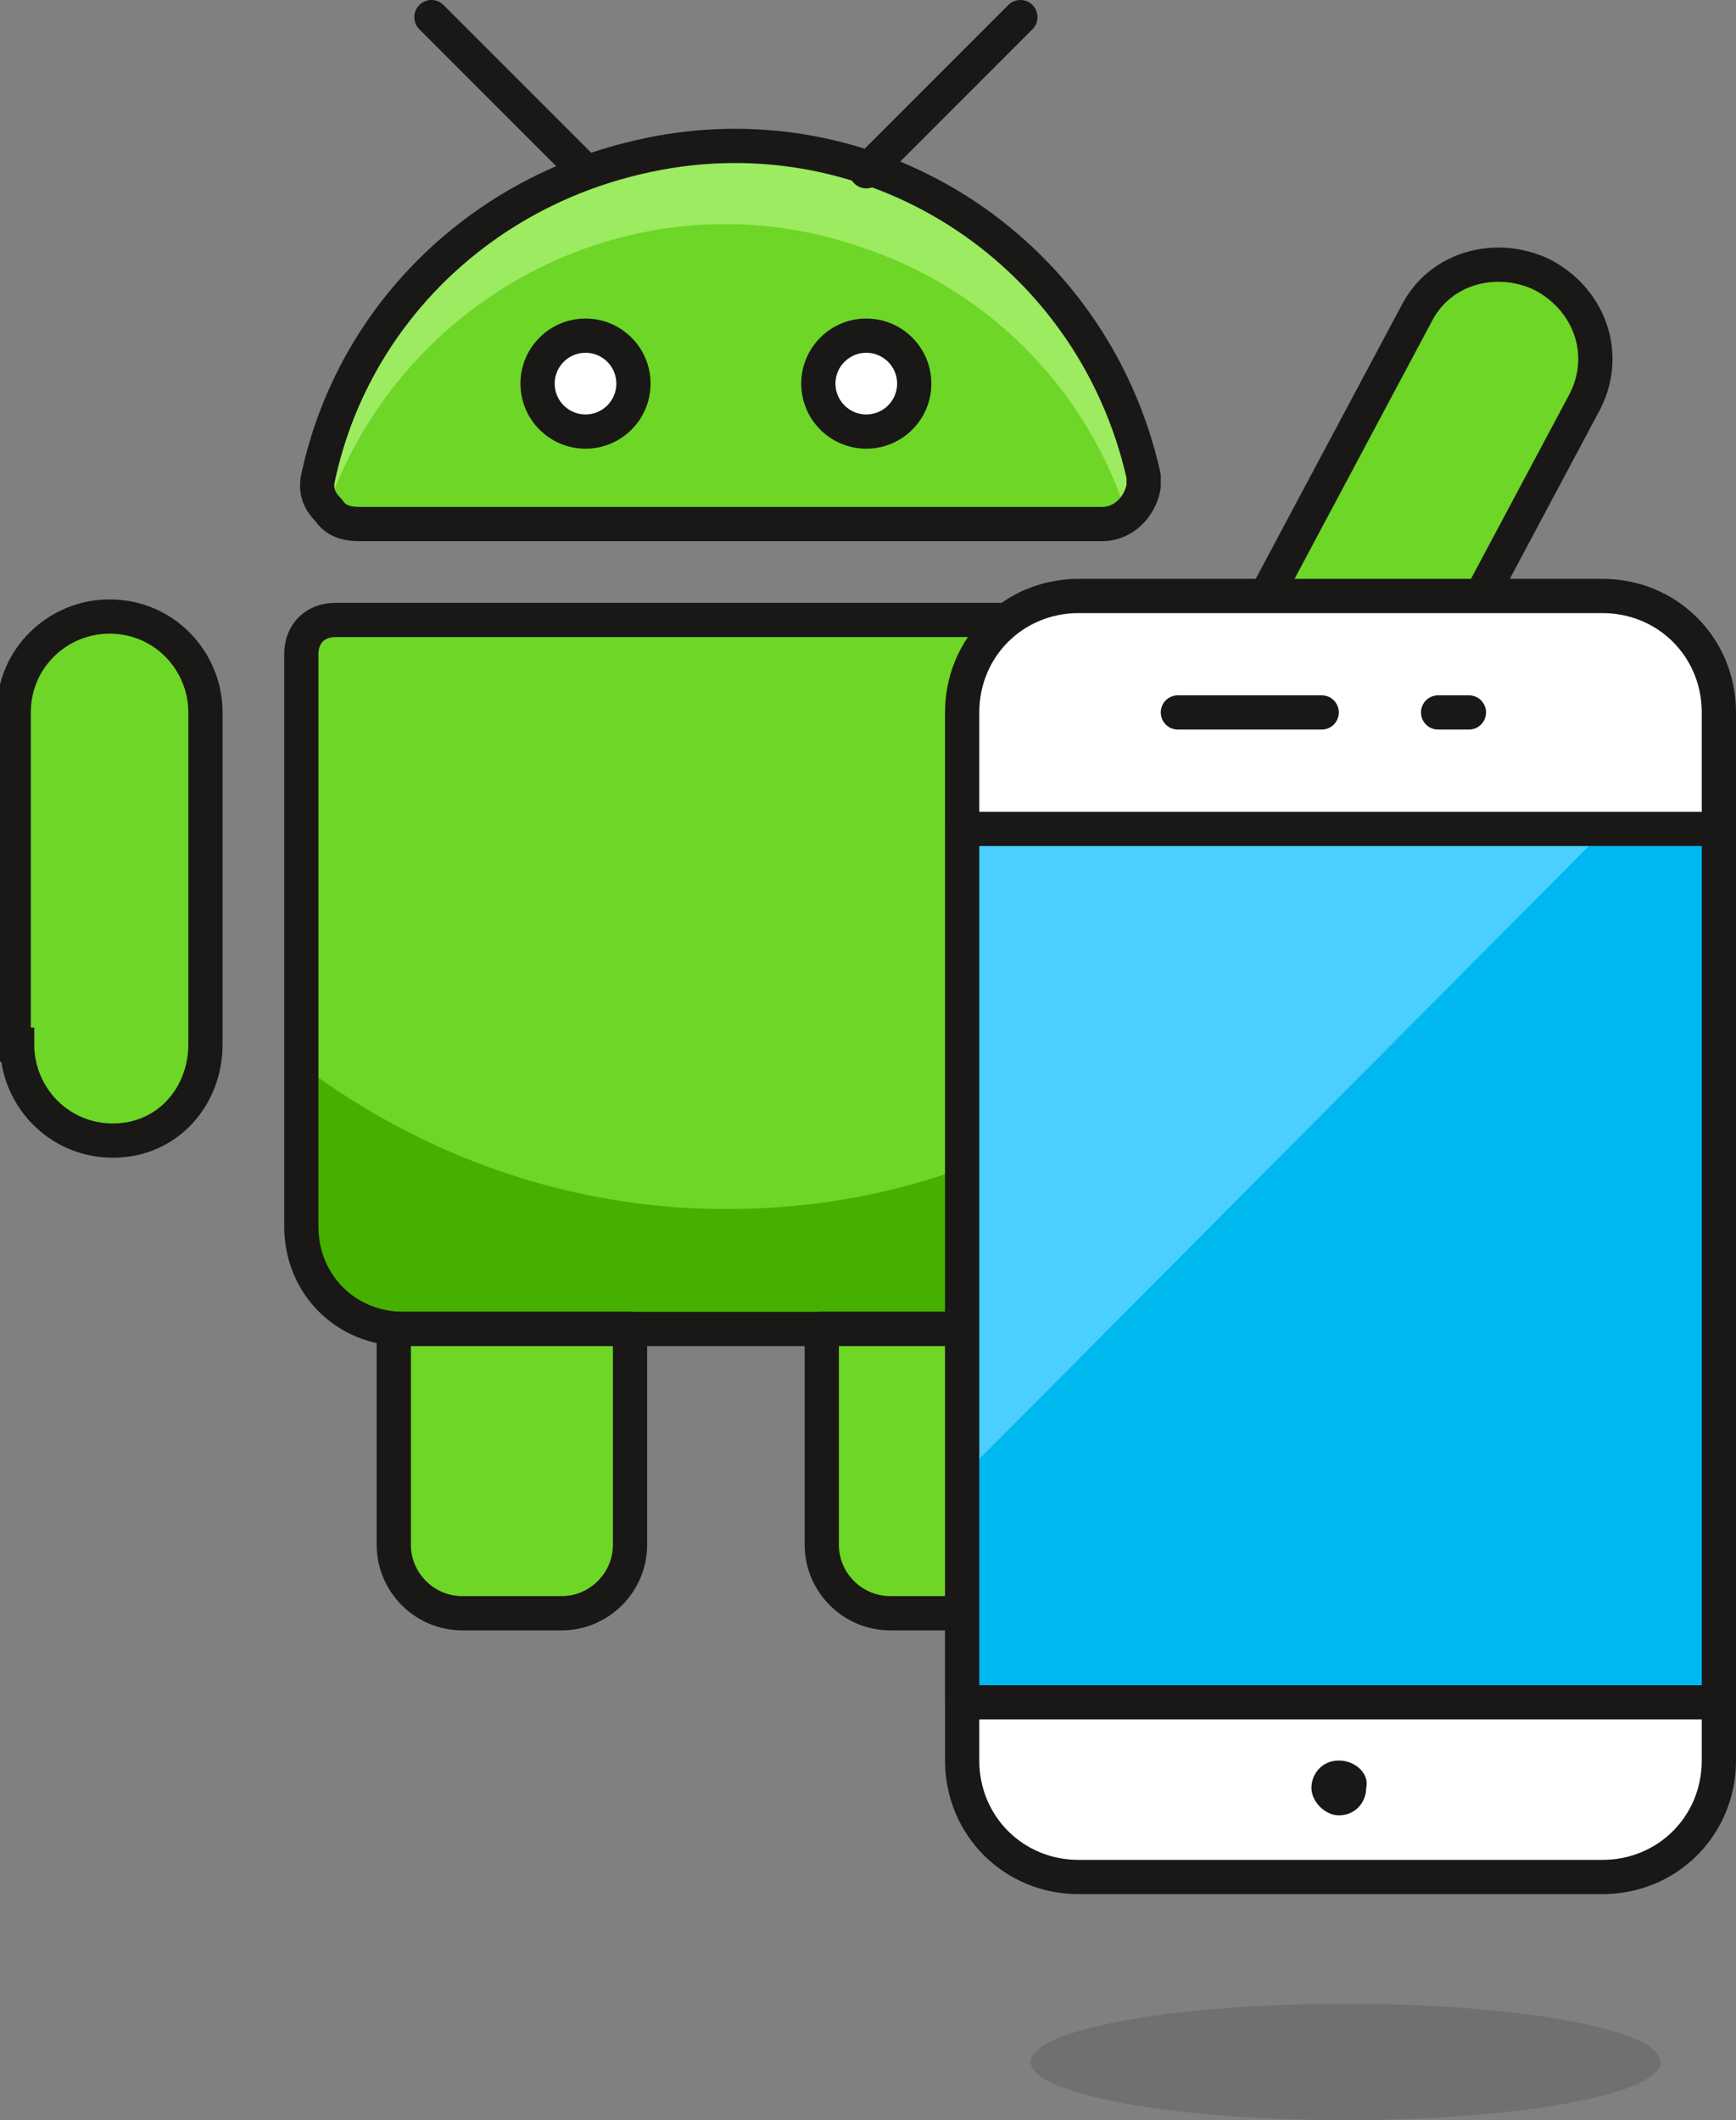 <?xml version="1.0" encoding="utf-8"?>
<!-- Generator: Adobe Illustrator 23.0.3, SVG Export Plug-In . SVG Version: 6.00 Build 0)  -->
<svg version="1.1" id="Multicolor" xmlns="http://www.w3.org/2000/svg" xmlns:xlink="http://www.w3.org/1999/xlink" x="0px" y="0px"
	 viewBox="0 0 50.7 61.9" style="enable-background:new 0 0 50.7 61.9;" xml:space="preserve">
<rect x="0" y="0" width="50.7" height="61.9" fill="#808080" stroke="none"/>
<style type="text/css">
	.st0{fill:#6DD627;}
	.st1{fill:#46B000;}
	.st2{fill:#9CEB60;}
	.st3{fill:none;stroke:#191816;stroke-linecap:round;stroke-linejoin:round;}
	.st4{fill:#6DD627;stroke:#191816;stroke-linecap:round;stroke-linejoin:round;}
	.st5{fill:#6DD627;stroke:#191816;stroke-miterlimit:10;}
	.st6{fill:#FFFFFF;stroke:#191816;stroke-linecap:round;stroke-linejoin:round;}
	.st7{opacity:0.15;fill:#191816;enable-background:new    ;}
	.st8{fill:#00B8F0;}
	.st9{fill:#4ACFFF;}
	.st10{fill:#191816;}
</style>
<title>07- android-os-device</title>
<g id="Scene">
	<path class="st0" d="M9.8,18.1h22.8c0.6,0,1,0.4,1,1v16.7c0,1.7-1.3,3-3,3h0H11.8c-1.7,0-3-1.3-3-3V19.1
		C8.8,18.5,9.2,18.1,9.8,18.1z"/>
	<path class="st1" d="M21.2,35.3c-4.5,0-8.8-1.5-12.4-4.2v4.2c0,1.9,1.5,3.4,3.4,3.4c0,0,0,0,0,0h17.9c1.9,0,3.5-1.5,3.5-3.5l0,0
		v-4.2C30,33.9,25.7,35.3,21.2,35.3z"/>
	<path class="st0" d="M32.2,15.3c0.6,0,1.1-0.5,1.2-1.1c0-0.1,0-0.2,0-0.3c-1.5-6.7-8.1-10.9-14.8-9.3c-4.7,1.1-8.3,4.7-9.3,9.3
		c-0.1,0.4,0,0.7,0.3,1c0.2,0.3,0.5,0.4,0.9,0.4L32.2,15.3z"/>
	<path class="st2" d="M9.5,15c2.2-6.5,9.2-10,15.6-7.8c3.7,1.2,6.6,4.1,7.8,7.8c0,0,0.1-0.1,0.1-0.1c0.2-0.3,0.3-0.7,0.2-1
		C31.8,7.2,25.1,3,18.5,4.6c-4.7,1.1-8.3,4.7-9.3,9.3C9,14.3,9.2,14.6,9.5,15C9.4,14.9,9.4,15,9.5,15z"/>
	<path class="st3" d="M9.8,18.1h22.8c0.6,0,1,0.4,1,1v16.7c0,1.7-1.3,3-3,3h0H11.8c-1.7,0-3-1.3-3-3V19.1
		C8.8,18.5,9.2,18.1,9.8,18.1z"/>
	<path class="st3" d="M32.2,15.3c0.6,0,1.1-0.5,1.2-1.1c0-0.1,0-0.2,0-0.3c-1.5-6.7-8.1-10.9-14.8-9.3c-4.7,1.1-8.3,4.7-9.3,9.3
		c-0.1,0.4,0,0.7,0.3,1c0.2,0.3,0.5,0.4,0.9,0.4L32.2,15.3z"/>
	<path class="st4" d="M11.5,38.8h6.9l0,0v6.3c0,1.1-0.9,2-2,2h-2.9c-1.1,0-2-0.9-2-2L11.5,38.8L11.5,38.8z"/>
	<path class="st4" d="M28.9,47.1H26c-1.1,0-2-0.9-2-2v-6.3l0,0h6.9l0,0v6.3C30.9,46.2,30,47.1,28.9,47.1z"/>
	<path class="st5" d="M39.1,22.2c1,0,2-0.6,2.4-1.5l4.8-9c0.7-1.4,0.1-3-1.3-3.7c-1.3-0.6-2.9-0.2-3.6,1.1l-4.8,9
		c-0.7,1.3-0.2,3,1.1,3.7C38.2,22.1,38.7,22.2,39.1,22.2z"/>
	<path class="st5" d="M0.5,30.5c0,1.5,1.2,2.8,2.8,2.8S6,32,6,30.5l0,0v-9.7c0-1.5-1.2-2.8-2.8-2.8c-1.5,0-2.8,1.2-2.8,2.8l0,0V30.5
		z"/>
	<line class="st3" x1="25.3" y1="5" x2="29.8" y2="0.5"/>
	<line class="st3" x1="17.1" y1="5" x2="12.6" y2="0.5"/>
	<circle class="st6" cx="17.1" cy="11.2" r="1.4"/>
	<circle class="st6" cx="25.3" cy="11.2" r="1.4"/>
	<ellipse class="st7" cx="39.3" cy="60.2" rx="9.2" ry="1.7"/>
	<path class="st6" d="M31.5,17.4h15.3c1.9,0,3.4,1.5,3.4,3.4v30.6c0,1.9-1.5,3.4-3.4,3.4H31.5c-1.9,0-3.4-1.5-3.4-3.4V20.8
		C28.1,18.9,29.6,17.4,31.5,17.4z"/>
	<rect x="28.1" y="24.2" class="st8" width="22.1" height="25.5"/>
	<polygon class="st9" points="28.1,43.1 46.9,24.2 28.1,24.2 	"/>
	<rect x="28.1" y="24.2" class="st3" width="22.1" height="25.5"/>
	<line class="st3" x1="34.4" y1="20.8" x2="38.6" y2="20.8"/>
	<line class="st3" x1="42" y1="20.8" x2="42.9" y2="20.8"/>
	<path class="st10" d="M39.1,51.4c-0.5,0-0.8,0.4-0.8,0.8s0.4,0.8,0.8,0.8c0.5,0,0.8-0.4,0.8-0.8l0,0C40,51.8,39.6,51.4,39.1,51.4z"
		/>
</g>
</svg>
